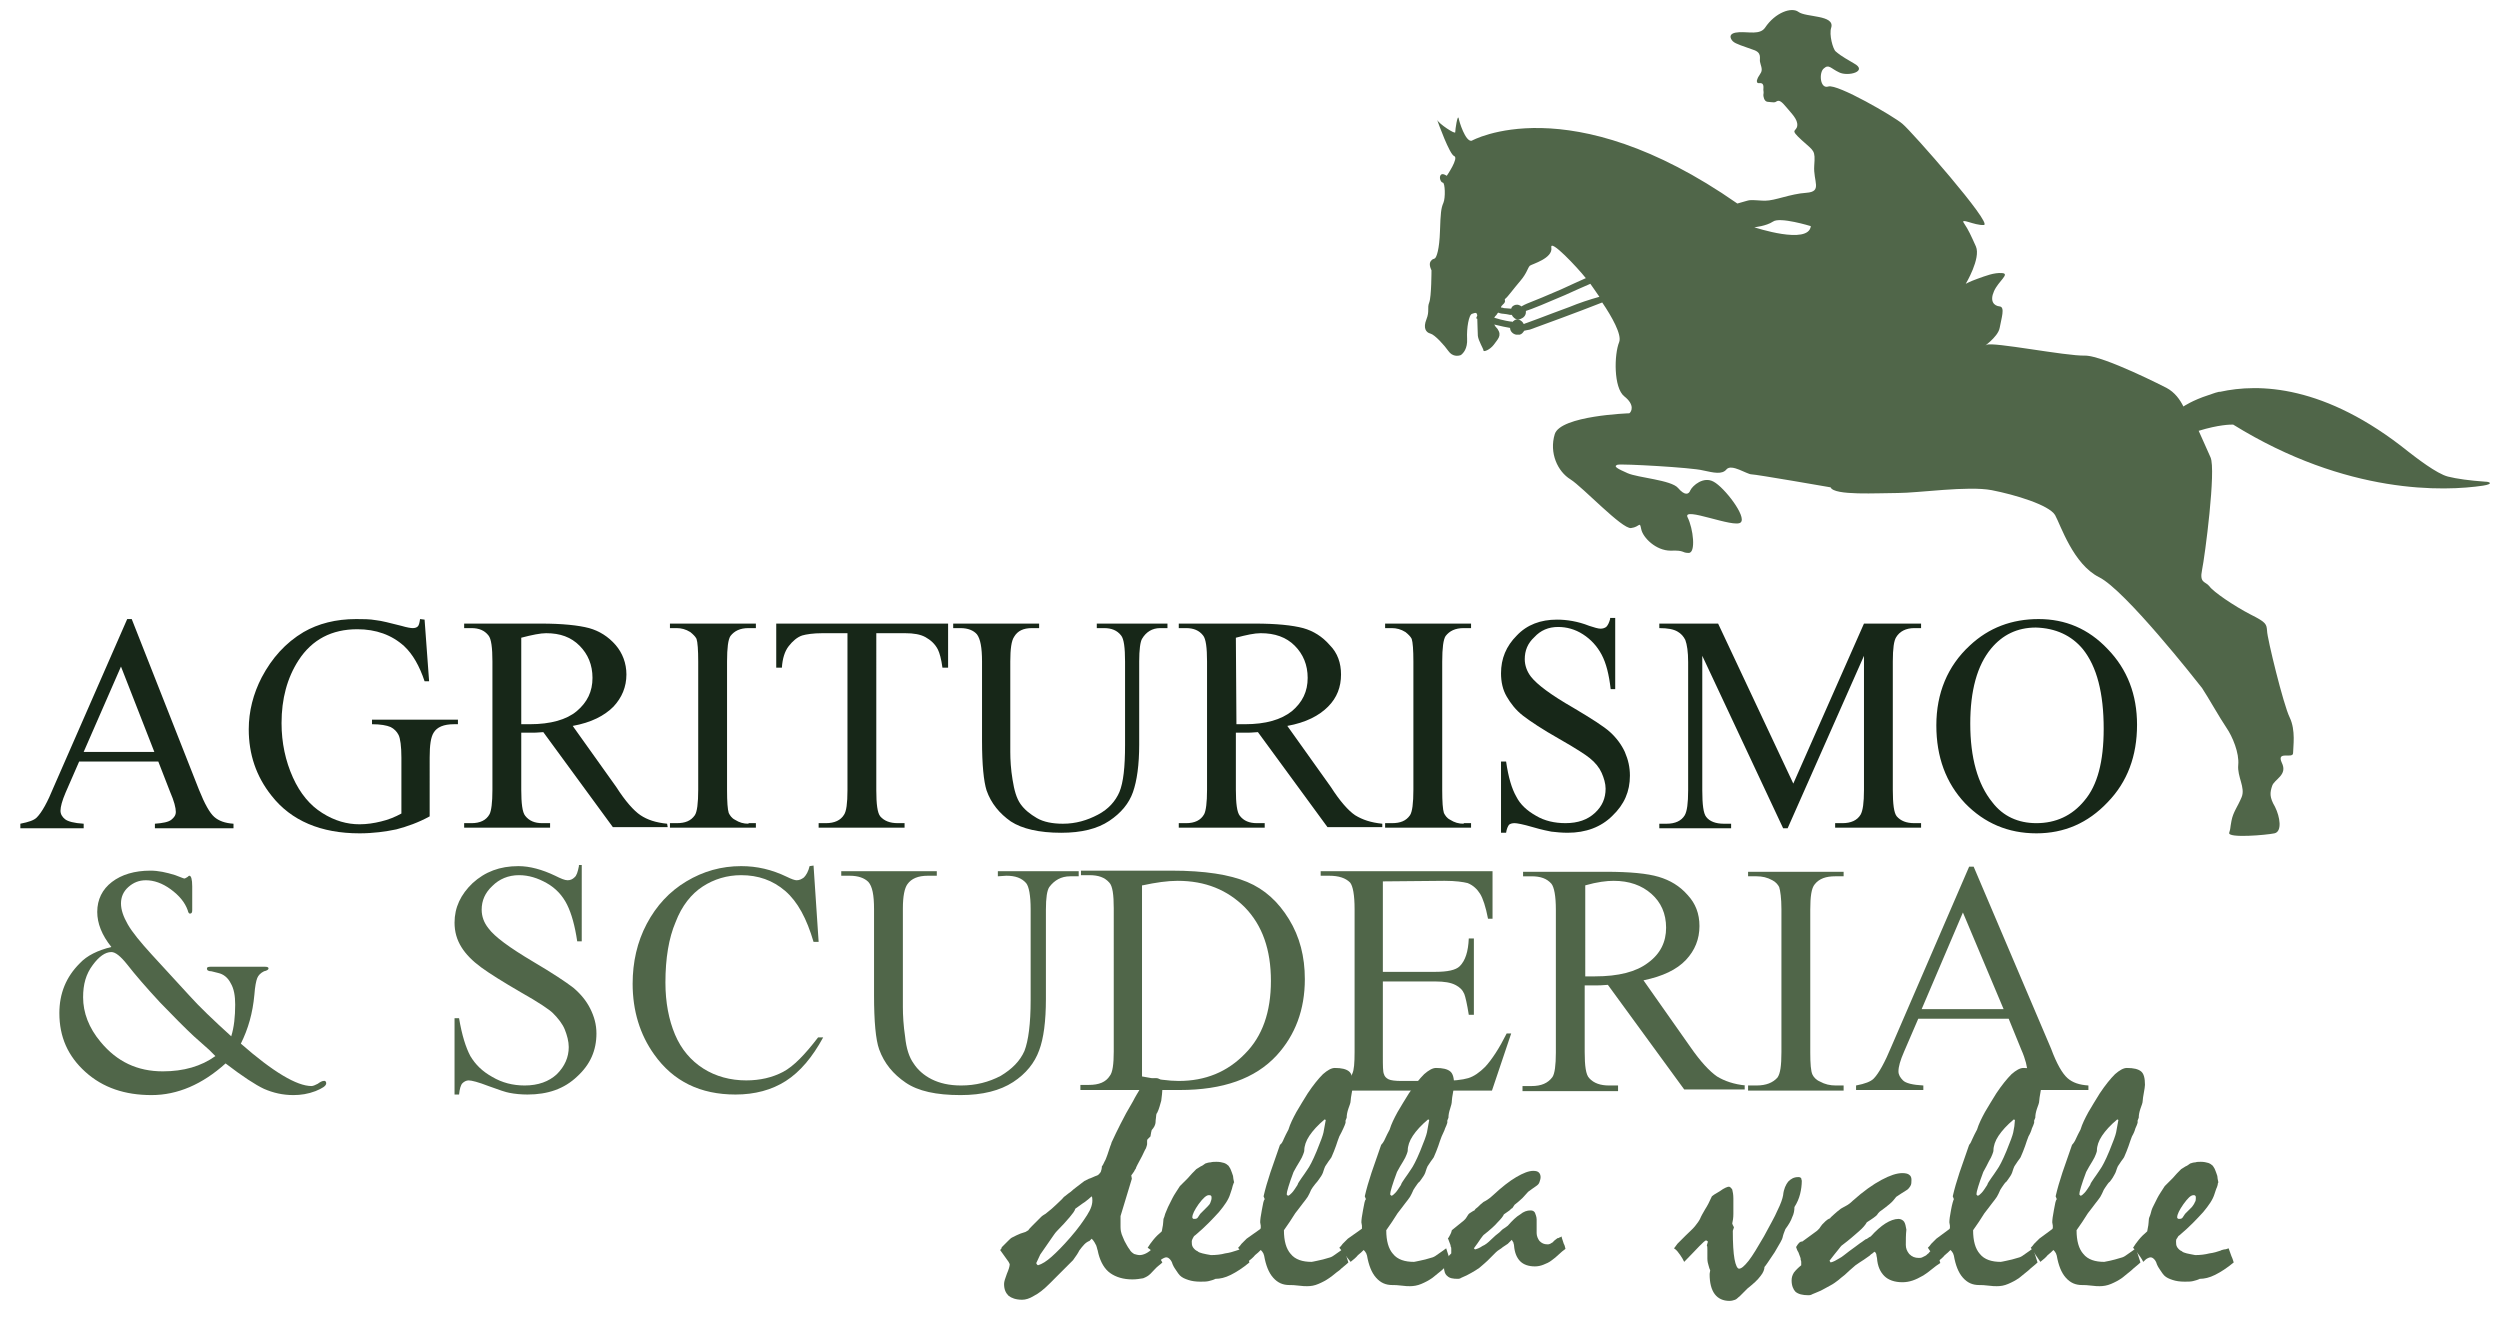 <?xml version="1.0" encoding="utf-8"?>
<!-- Generator: Adobe Illustrator 28.2.0, SVG Export Plug-In . SVG Version: 6.00 Build 0)  -->
<svg version="1.1" id="Livello_1" xmlns="http://www.w3.org/2000/svg" xmlns:xlink="http://www.w3.org/1999/xlink" x="0px" y="0px"
	 viewBox="0 0 442.2 233.6" style="enable-background:new 0 0 442.2 233.6;" xml:space="preserve">
<style type="text/css">
	.st0{fill-rule:evenodd;clip-rule:evenodd;fill:#172718;}
	.st1{fill-rule:evenodd;clip-rule:evenodd;fill:#506649;}
	.st2{fill:#506649;}
</style>
<path class="st0" d="M14.8,133l6.6-15.1l5.9,15.1H14.8z M30.1,140.1c0.7,1.6,1,2.8,1,3.5c0,0.6-0.3,1-0.8,1.4s-1.5,0.6-2.9,0.7v0.8
	h13.9v-0.8c-1.5-0.1-2.6-0.5-3.4-1.2c-0.8-0.7-1.7-2.3-2.7-4.8l-11.9-30.2h-0.8l-13,29.7c-1.1,2.7-2.1,4.5-3,5.4
	c-0.5,0.5-1.4,0.8-2.9,1.1v0.8h11.2v-0.8c-1.7-0.1-2.8-0.4-3.3-0.8c-0.5-0.4-0.8-0.9-0.8-1.5c0-0.7,0.3-1.8,0.9-3.2l2.4-5.5h14
	L30.1,140.1z"/>
<path class="st0" d="M74.3,109.5c-0.1,0.7-0.2,1.1-0.4,1.3c-0.2,0.2-0.5,0.3-0.9,0.3c-0.3,0-1-0.1-2-0.4c-2-0.5-3.5-0.9-4.5-1
	c-1.1-0.2-2.3-0.2-3.5-0.2c-3.6,0-6.7,0.8-9.3,2.3c-3.2,1.9-5.6,4.6-7.4,8c-1.5,2.9-2.3,6-2.3,9.2c0,4.4,1.3,8.3,4,11.7
	c3.5,4.5,8.8,6.7,15.6,6.7c2.4,0,4.6-0.3,6.5-0.7c1.9-0.5,3.9-1.2,5.9-2.3V134c0-2.2,0.2-3.6,0.7-4.4c0.6-1,1.8-1.5,3.6-1.5H81v-0.8
	H65.8v0.8c1.5,0,2.6,0.2,3.3,0.5c0.6,0.3,1.1,0.8,1.4,1.4c0.3,0.6,0.5,2,0.5,4v9.9c-1.1,0.6-2.3,1.1-3.6,1.4
	c-1.2,0.3-2.5,0.5-3.8,0.5c-2.2,0-4.4-0.6-6.6-2c-2.1-1.3-3.9-3.4-5.2-6.3c-1.3-2.9-2-6.1-2-9.6c0-4.3,1-8,3-11.1
	c2.4-3.7,5.9-5.5,10.4-5.5c3.3,0,6.1,1,8.3,3c1.5,1.4,2.7,3.5,3.6,6.2h0.8l-0.8-10.9L74.3,109.5L74.3,109.5z"/>
<path class="st0" d="M92.2,112.8c1.9-0.5,3.4-0.8,4.4-0.8c2.5,0,4.4,0.7,5.9,2.2s2.3,3.4,2.3,5.7c0,2.4-0.9,4.3-2.8,5.9
	c-1.8,1.5-4.6,2.3-8.3,2.3c-0.2,0-0.4,0-0.6,0c-0.3,0-0.6,0-0.9,0V112.8L92.2,112.8z M118,145.7c-2-0.2-3.5-0.7-4.7-1.5
	s-2.7-2.5-4.3-5l-7.7-10.8c3.3-0.6,5.6-1.8,7.2-3.4c1.5-1.6,2.3-3.5,2.3-5.7c0-2-0.7-3.8-1.9-5.2c-1.3-1.5-2.9-2.5-4.7-3
	c-1.9-0.5-4.7-0.8-8.6-0.8H82.1v0.8h1.3c1.3,0,2.3,0.4,3,1.3c0.5,0.6,0.7,2.2,0.7,4.6v22.7c0,2.3-0.2,3.7-0.5,4.3
	c-0.6,1.1-1.7,1.6-3.2,1.6h-1.3v0.8h15.2v-0.8h-1.4c-1.3,0-2.3-0.4-3-1.3c-0.5-0.6-0.7-2.2-0.7-4.6v-10.1c0.3,0,0.6,0,0.9,0
	s0.5,0,0.7,0c0.6,0,1.3,0,2.3-0.1l12.3,16.8h9.7L118,145.7L118,145.7z"/>
<path class="st0" d="M132.4,145.7c-0.9,0-1.6-0.2-2.4-0.7c-0.6-0.3-0.9-0.8-1.1-1.2c-0.2-0.6-0.3-2-0.3-4V117c0-2.4,0.2-3.9,0.6-4.5
	c0.7-0.9,1.7-1.4,3.2-1.4h1.3v-0.8h-15.2v0.8h1.2c0.8,0,1.6,0.2,2.4,0.7c0.5,0.4,0.9,0.8,1.1,1.2c0.2,0.6,0.3,2,0.3,4v22.7
	c0,2.4-0.2,3.9-0.6,4.5c-0.7,1-1.7,1.4-3.2,1.4h-1.2v0.8h15.2v-0.8h-1.3L132.4,145.7L132.4,145.7z"/>
<path class="st0" d="M137.3,110.3v7.8h1c0.1-1.6,0.5-2.9,1.2-3.8s1.5-1.6,2.4-1.9c0.7-0.2,1.9-0.4,3.6-0.4h4.4v27.8
	c0,2.3-0.2,3.7-0.6,4.3c-0.6,1-1.7,1.5-3.2,1.5h-1.3v0.8H160v-0.8h-1.2c-1.4,0-2.4-0.4-3.1-1.2c-0.5-0.6-0.7-2.2-0.7-4.6V112h5.1
	c1.5,0,2.7,0.2,3.6,0.7s1.7,1.2,2.2,2.2c0.3,0.6,0.6,1.7,0.8,3.2h1v-7.8L137.3,110.3L137.3,110.3z"/>
<path class="st0" d="M195.3,111.1c1.3,0,2.3,0.4,3,1.3c0.5,0.6,0.7,2.2,0.7,4.6v14.8c0,3.9-0.3,6.6-1,8.3c-0.7,1.6-1.9,3-3.8,4
	c-1.9,1-3.9,1.6-6.2,1.6c-1.8,0-3.4-0.3-4.6-1c-1.2-0.7-2.2-1.5-2.9-2.5s-1.1-2.4-1.4-4.3c-0.3-1.8-0.4-3.5-0.4-4.9v-16
	c0-2.2,0.2-3.7,0.7-4.4c0.6-1,1.6-1.5,3.1-1.5h1.3v-0.8h-15.2v0.8h1.3c1.3,0,2.3,0.4,2.9,1.1c0.6,0.8,0.9,2.3,0.9,4.8v14
	c0,4.3,0.3,7.2,0.8,8.8c0.8,2.3,2.3,4.1,4.3,5.5c2,1.3,5,2,8.9,2c3.6,0,6.4-0.7,8.5-2.1c2.1-1.4,3.5-3.1,4.2-5.1s1.1-4.8,1.1-8.4
	V117c0-2.1,0.2-3.5,0.5-4c0.7-1.2,1.8-1.9,3.2-1.9h1.3v-0.8H194v0.8H195.3z"/>
<path class="st0" d="M218.6,112.8c1.9-0.5,3.3-0.8,4.4-0.8c2.5,0,4.5,0.7,6,2.2s2.3,3.4,2.3,5.7c0,2.4-0.9,4.3-2.8,5.9
	c-1.9,1.5-4.6,2.3-8.3,2.3c-0.2,0-0.4,0-0.6,0c-0.3,0-0.6,0-0.9,0L218.6,112.8L218.6,112.8z M244.5,145.7c-2-0.2-3.5-0.7-4.8-1.5
	c-1.2-0.8-2.7-2.5-4.3-5l-7.7-10.8c3.3-0.6,5.6-1.8,7.2-3.4c1.6-1.6,2.3-3.5,2.3-5.7c0-2-0.6-3.8-2-5.2c-1.3-1.5-2.9-2.5-4.7-3
	c-1.9-0.5-4.7-0.8-8.6-0.8h-13.4v0.8h1.3c1.3,0,2.3,0.4,3,1.3c0.5,0.6,0.7,2.2,0.7,4.6v22.7c0,2.3-0.2,3.7-0.5,4.3
	c-0.6,1.1-1.7,1.6-3.2,1.6h-1.3v0.8h15.2v-0.8h-1.4c-1.3,0-2.3-0.4-3-1.3c-0.5-0.6-0.7-2.2-0.7-4.6v-10.1c0.3,0,0.6,0,0.8,0
	c0.3,0,0.5,0,0.8,0c0.6,0,1.3,0,2.3-0.1l12.3,16.8h9.7L244.5,145.7L244.5,145.7z"/>
<path class="st0" d="M258.9,145.7c-0.9,0-1.6-0.2-2.4-0.7c-0.6-0.3-0.9-0.8-1.1-1.2c-0.2-0.6-0.3-2-0.3-4V117c0-2.4,0.2-3.9,0.6-4.5
	c0.7-0.9,1.7-1.4,3.2-1.4h1.3v-0.8H245v0.8h1.2c0.8,0,1.6,0.2,2.4,0.7c0.5,0.4,0.9,0.8,1.1,1.2c0.2,0.6,0.3,2,0.3,4v22.7
	c0,2.4-0.2,3.9-0.6,4.5c-0.7,1-1.7,1.4-3.2,1.4H245v0.8h15.2v-0.8h-1.3L258.9,145.7L258.9,145.7z"/>
<path class="st0" d="M284.8,109.5c-0.2,0.7-0.4,1.1-0.7,1.4c-0.3,0.2-0.6,0.3-1,0.3s-1.1-0.2-2-0.5c-2-0.8-4-1.1-5.7-1.1
	c-2.9,0-5.3,0.9-7.1,2.8c-1.9,1.9-2.8,4.1-2.8,6.7c0,1.5,0.3,2.9,1,4.1s1.6,2.4,2.9,3.4s3.4,2.4,6.4,4.1c3,1.7,4.8,2.9,5.4,3.4
	c1,0.8,1.7,1.7,2.1,2.6c0.4,0.9,0.7,1.9,0.7,2.8c0,1.7-0.6,3.1-1.9,4.3s-3,1.8-5.2,1.8c-1.9,0-3.7-0.4-5.2-1.3
	c-1.6-0.9-2.8-2-3.5-3.4c-0.8-1.4-1.4-3.4-1.8-6.2h-0.9v12.6h0.9c0.1-0.7,0.3-1.1,0.5-1.4c0.2-0.2,0.6-0.3,1-0.3s1.5,0.2,3.2,0.7
	s2.8,0.7,3.3,0.8c0.9,0.1,1.8,0.2,2.9,0.2c3.2,0,5.9-1,7.9-3c2.1-2,3.1-4.3,3.1-7.1c0-1.5-0.3-2.8-0.9-4.2c-0.6-1.3-1.5-2.5-2.6-3.5
	s-3.3-2.4-6.5-4.3c-4-2.3-6.4-4.1-7.5-5.5c-0.7-0.9-1.1-2-1.1-3.1c0-1.5,0.5-2.8,1.7-3.9c1.1-1.2,2.5-1.8,4.2-1.8
	c1.5,0,3,0.4,4.4,1.3s2.5,2.1,3.3,3.6s1.3,3.5,1.6,6.1h0.8v-12.6h-0.9L284.8,109.5L284.8,109.5z"/>
<path class="st0" d="M316.2,146.5l13.5-30.5v23.7c0,2.3-0.2,3.7-0.6,4.4c-0.6,1-1.7,1.5-3.2,1.5h-1.3v0.8h15.2v-0.8h-1.2
	c-1.4,0-2.4-0.4-3.1-1.2c-0.5-0.6-0.7-2.2-0.7-4.7V117c0-2.3,0.2-3.7,0.6-4.3c0.6-1,1.7-1.6,3.2-1.6h1.2v-0.8h-10.1l-12.5,28.3
	l-13.3-28.3h-10.4v0.8c1.5,0,2.5,0.2,3.2,0.6s1.1,0.9,1.4,1.5c0.3,0.8,0.5,2.1,0.5,3.9v22.7c0,2.3-0.2,3.7-0.6,4.4
	c-0.6,1-1.7,1.5-3.2,1.5h-1.3v0.8h12.7v-0.8h-1.3c-1.4,0-2.5-0.4-3.1-1.2c-0.5-0.6-0.7-2.2-0.7-4.7V116l14.3,30.5H316.2z"/>
<path class="st0" d="M368.4,114.8c2.5,3.1,3.7,7.8,3.7,14.1c0,5.8-1.1,10-3.4,12.7c-2.2,2.7-5.1,4-8.5,4c-3.2,0-5.9-1.2-7.8-3.7
	c-2.6-3.2-3.9-7.9-3.9-13.9c0-5.8,1.2-10.3,3.7-13.3c2-2.4,4.6-3.7,7.9-3.7C363.6,111.1,366.4,112.4,368.4,114.8 M348.4,114.2
	c-3.9,3.6-5.9,8.4-5.9,14.1c0,5.6,1.7,10.2,5.1,13.8c3.4,3.5,7.6,5.3,12.6,5.3c4.9,0,9.1-1.8,12.6-5.5c3.5-3.6,5.2-8.2,5.2-13.7
	c0-5.3-1.7-9.8-5.2-13.4c-3.4-3.6-7.5-5.3-12.2-5.3C355.9,109.5,351.8,111,348.4,114.2"/>
<path class="st1" d="M28.8,189.5c-4.5,0-8.1-1.7-11-5.2c-2.1-2.5-3.1-5.2-3.1-7.9c0-2.3,0.5-4.1,1.7-5.7c1.1-1.5,2.2-2.3,3.3-2.3
	c0.7,0,1.6,0.7,2.8,2.2c1.4,1.8,3.3,4,5.8,6.7c2.5,2.6,4.5,4.6,6,6l2.7,2.4c0.2,0.2,0.5,0.5,1.1,1.1
	C35.6,188.6,32.5,189.5,28.8,189.5 M45,175.9c0.1-1.4,0.3-2.4,0.5-2.9s0.6-0.9,1.2-1.2c0.5-0.1,0.8-0.3,0.8-0.5s-0.2-0.3-0.6-0.3
	h-1.5H43h-5h-0.8c-0.4,0-0.6,0.1-0.6,0.3c0,0.3,0.2,0.5,0.8,0.5l1.2,0.3c0.9,0.2,1.7,0.8,2.2,1.8c0.6,1,0.8,2.3,0.8,3.8
	c0,2.1-0.2,4-0.7,5.6c-3.2-2.9-5.7-5.3-7.4-7.2l-6.7-7.3c-2-2.2-3.4-3.9-4.2-5.3c-0.8-1.4-1.2-2.6-1.2-3.7c0-1.1,0.4-2.1,1.3-2.9
	c0.9-0.8,1.9-1.2,3.1-1.2c1.4,0,2.9,0.5,4.4,1.6s2.5,2.3,3,3.7c0.1,0.4,0.2,0.6,0.4,0.6c0.3,0,0.4-0.2,0.4-0.6v-0.8v-2v-1.4
	c0-1.3-0.2-1.9-0.5-1.9c-0.1,0-0.2,0.1-0.3,0.2c-0.3,0.2-0.5,0.3-0.6,0.3l-0.3-0.1l-1.3-0.5c-1.6-0.5-3-0.8-4.4-0.8
	c-2.8,0-5.1,0.7-6.8,2s-2.6,3.1-2.6,5.3c0,2,0.8,4.1,2.5,6.2c-2.4,0.6-4.3,1.5-5.6,2.9c-2.4,2.4-3.6,5.3-3.6,8.8
	c0,4.2,1.5,7.6,4.6,10.4c3.1,2.8,7,4.1,11.7,4.1c4.6,0,9-1.9,13.1-5.6c3,2.3,5.3,3.8,6.8,4.5c1.6,0.7,3.3,1.1,5.2,1.1
	c1.3,0,2.6-0.2,3.9-0.7c1.2-0.5,1.9-0.9,1.9-1.4c0-0.3-0.2-0.5-0.5-0.4c-0.2,0-0.6,0.2-1,0.5c-0.4,0.2-0.8,0.4-1.1,0.4
	c-2.6,0-6.8-2.5-12.5-7.5C43.9,182,44.7,179.2,45,175.9"/>
<path class="st1" d="M102.4,153.2c-0.2,1-0.4,1.7-0.8,2c-0.3,0.3-0.7,0.5-1.2,0.5s-1.2-0.3-2.2-0.8c-2.3-1.1-4.5-1.7-6.5-1.7
	c-3.3,0-5.9,1-8.1,3c-2.1,2-3.2,4.3-3.2,7c0,1.6,0.4,3,1.2,4.3c0.8,1.3,2,2.5,3.5,3.6s3.9,2.6,7,4.4c3.2,1.8,5.1,3.1,5.7,3.7
	c0.9,0.9,1.7,1.9,2.1,2.9s0.7,2.1,0.7,3.1c0,1.8-0.7,3.4-2.1,4.8c-1.4,1.3-3.3,2-5.7,2c-2.1,0-4-0.5-5.7-1.5c-1.8-1-3-2.2-3.9-3.7
	c-0.8-1.5-1.5-3.7-2-6.7h-0.8v13.5h0.8c0.1-1,0.3-1.7,0.6-2c0.3-0.3,0.7-0.5,1.1-0.5c0.5,0,1.7,0.3,3.5,1c1.9,0.7,3.1,1.1,3.7,1.2
	c1,0.2,2.1,0.3,3.2,0.3c3.6,0,6.5-1,8.8-3.2c2.3-2.1,3.4-4.6,3.4-7.6c0-1.6-0.4-3-1.1-4.4s-1.7-2.6-3-3.7c-1.3-1-3.7-2.6-7.1-4.6
	c-4.2-2.5-6.8-4.4-7.9-5.9c-0.8-1-1.2-2.1-1.2-3.3c0-1.6,0.6-3,1.9-4.2c1.2-1.2,2.8-1.9,4.7-1.9c1.7,0,3.3,0.5,4.9,1.4
	s2.8,2.2,3.6,3.8c0.8,1.6,1.4,3.8,1.8,6.5h0.8V153h-0.5C102.4,153,102.4,153.2,102.4,153.2z"/>
<path class="st1" d="M143.2,153.2c-0.2,0.9-0.6,1.6-1,2c-0.4,0.3-0.8,0.5-1.3,0.5c-0.3,0-0.9-0.2-1.7-0.6c-2.7-1.3-5.3-1.9-8.1-1.9
	c-3.5,0-6.7,0.9-9.7,2.7s-5.3,4.3-7,7.5s-2.5,6.8-2.5,10.6c0,4.8,1.3,9,3.8,12.5c3.4,4.8,8.2,7.1,14.4,7.1c3.4,0,6.4-0.8,8.9-2.4
	c2.5-1.6,4.7-4.2,6.6-7.7h-0.9c-2.3,3-4.3,5.1-6.2,6.1s-4.1,1.5-6.5,1.5c-2.8,0-5.4-0.7-7.6-2.1c-2.2-1.4-3.9-3.4-5-6
	s-1.7-5.7-1.7-9.2c0-4.3,0.6-7.9,1.8-10.7c1.1-2.9,2.8-5,4.8-6.3s4.3-2,6.8-2c3,0,5.6,0.9,7.8,2.8c2.2,1.9,3.8,4.9,5,9h0.9
	l-0.9-13.5L143.2,153.2L143.2,153.2z"/>
<path class="st1" d="M178,154.9c1.6,0,2.7,0.4,3.5,1.3c0.5,0.6,0.8,2.2,0.8,4.6v16.1c0,4.2-0.4,7.2-1.1,9c-0.8,1.8-2.2,3.2-4.2,4.4
	c-2.1,1.1-4.4,1.7-7,1.7c-2.1,0-3.8-0.4-5.2-1.1c-1.4-0.7-2.5-1.7-3.2-2.8c-0.8-1.1-1.3-2.7-1.5-4.7c-0.3-2-0.4-3.8-0.4-5.3v-17.4
	c0-2.2,0.3-3.6,0.8-4.3c0.7-1,1.9-1.5,3.6-1.5h1.6v-0.8h-16.9v0.8h1.5c1.5,0,2.6,0.4,3.3,1.1c0.7,0.8,1,2.3,1,4.8V176
	c0,4.7,0.3,7.9,0.9,9.6c0.9,2.5,2.5,4.4,4.7,5.9s5.4,2.2,9.7,2.2c3.9,0,7-0.8,9.3-2.3s3.8-3.4,4.6-5.6c0.8-2.1,1.2-5.2,1.2-9.1
	v-15.8c0-2.1,0.2-3.4,0.6-4c0.9-1.2,2.1-1.9,3.7-1.9h1.5v-0.9h-14.3v0.9L178,154.9L178,154.9z"/>
<path class="st1" d="M202.1,156.6c2.3-0.5,4.4-0.8,6.2-0.8c4.9,0,8.8,1.6,11.9,4.7c3.1,3.2,4.6,7.5,4.6,13s-1.5,9.8-4.6,12.9
	c-3.1,3.2-7,4.8-11.7,4.8c-1.7,0-3.9-0.3-6.5-0.8v-33.8L202.1,156.6L202.1,156.6z M208.7,192.8c7.6,0,13.3-2,17.1-6.1
	c3.3-3.6,5-8.1,5-13.5c0-4-0.9-7.5-2.8-10.6c-1.9-3.1-4.3-5.3-7.4-6.6c-3.1-1.3-7.5-2-13.4-2h-16v0.8h1.5c1.6,0,2.7,0.4,3.5,1.3
	c0.6,0.6,0.8,2.2,0.8,4.6V186c0,2.2-0.2,3.7-0.7,4.3c-0.7,1.1-1.9,1.6-3.7,1.6h-1.5v0.9H208.7L208.7,192.8z"/>
<path class="st1" d="M255.5,155.8c2,0,3.3,0.2,4.1,0.4c1,0.4,1.7,1.1,2.2,1.9c0.5,0.8,1,2.3,1.4,4.4h0.8v-8.4h-30.4v0.8h1.5
	c1.7,0,2.9,0.4,3.7,1.2c0.5,0.6,0.8,2.2,0.8,4.7v25.3c0,1.9-0.1,3.2-0.4,3.8c-0.2,0.6-0.7,1.1-1.3,1.4c-0.9,0.4-1.8,0.7-2.8,0.7
	h-1.5v0.9h30.3l3.4-10.1h-0.8c-1.3,2.6-2.6,4.6-3.8,5.9c-1,1-2,1.7-3,2s-2.7,0.5-5,0.5h-6.8c-1.1,0-1.9-0.1-2.3-0.3
	c-0.4-0.2-0.7-0.5-0.8-0.9c-0.2-0.4-0.2-1.5-0.2-3.2v-13.2h9.3c1.6,0,2.7,0.2,3.5,0.6c0.8,0.4,1.3,0.9,1.6,1.6
	c0.2,0.5,0.5,1.8,0.8,3.7h0.9V166h-0.9c-0.1,2.3-0.6,3.9-1.6,4.9c-0.7,0.7-2.2,1-4.3,1h-9.3v-16L255.5,155.8L255.5,155.8z"/>
<path class="st1" d="M280.4,156.6c2.1-0.6,3.8-0.8,5-0.8c2.8,0,5,0.8,6.7,2.3s2.6,3.5,2.6,6s-1,4.6-3.2,6.2
	c-2.1,1.6-5.2,2.4-9.4,2.4c-0.2,0-0.5,0-0.7,0c-0.3,0-0.6,0-1,0V156.6z M308.8,192c-2.1-0.2-3.8-0.8-5.1-1.6
	c-1.3-0.9-2.9-2.6-4.7-5.2l-8.3-11.8c3.4-0.7,5.9-1.9,7.5-3.6c1.6-1.7,2.4-3.7,2.4-6c0-2.2-0.7-4-2.1-5.5c-1.4-1.6-3.1-2.6-5.1-3.2
	c-2-0.6-5.1-0.9-9.4-0.9h-14.6v0.8h1.5c1.6,0,2.7,0.4,3.5,1.3c0.5,0.6,0.8,2.2,0.8,4.6v25.3c0,2.2-0.2,3.7-0.6,4.3
	c-0.8,1.1-2,1.6-3.7,1.6h-1.6v0.9h16.9v-1h-1.6c-1.5,0-2.7-0.4-3.5-1.3c-0.6-0.6-0.8-2.2-0.8-4.6v-11.8c0.3,0,0.6,0,0.9,0
	s0.6,0,0.8,0c0.6,0,1.4,0,2.4-0.1l13.5,18.5h10.7V192H308.8z"/>
<path class="st1" d="M324.7,192c-1,0-1.9-0.2-2.8-0.7c-0.7-0.3-1.1-0.8-1.3-1.2c-0.3-0.6-0.4-2-0.4-3.9v-25.3c0-2.3,0.2-3.8,0.8-4.5
	c0.8-1,2-1.4,3.6-1.4h1.5v-0.8h-16.9v0.8h1.5c1,0,1.9,0.2,2.8,0.7c0.6,0.3,1,0.8,1.2,1.2c0.2,0.6,0.4,2,0.4,3.9v25.3
	c0,2.4-0.2,3.8-0.7,4.5c-0.8,0.9-2,1.4-3.7,1.4h-1.5v0.9h16.9V192H324.7L324.7,192z"/>
<path class="st1" d="M339.9,178.5l7.3-17.1l7.2,17.1H339.9z M357.5,185.6c0.8,1.8,1.1,3.2,1.1,4c0,0.6-0.3,1.2-0.8,1.6
	c-0.5,0.4-1.6,0.7-3.1,0.8v0.8h14.7V192c-1.6-0.1-2.8-0.5-3.7-1.3c-0.9-0.8-1.9-2.5-2.9-5.2l-13.7-32.2h-0.8L334.6,185
	c-1.2,2.9-2.3,4.9-3.2,5.8c-0.5,0.5-1.5,0.9-3.1,1.2v0.8h11.9V192c-1.9-0.1-3.1-0.4-3.6-0.9s-0.8-1-0.8-1.6c0-0.8,0.3-1.9,1-3.5
	l2.5-5.8h16L357.5,185.6z"/>
<path class="st1" d="M192.3,214.9c-0.7,1.1-1.6,2.4-3,4c-1.3,1.5-2.4,2.6-3.3,3.4c-0.9,0.8-1.7,1.3-2.4,1.5
	c-0.2-0.1-0.3-0.3-0.3-0.4c0.3-0.6,0.5-1.1,0.7-1.5l1.8-2.6c0.5-0.7,0.8-1.2,1.1-1.5c1-1,1.7-1.8,2.3-2.5c0.5-0.6,0.9-1.1,1-1.5
	c0.6-0.4,1.2-0.9,1.7-1.2c0.5-0.4,0.9-0.7,1.2-1c0.1,0.2,0.1,0.3,0.1,0.4C193.3,212.9,193,213.8,192.3,214.9 M178.4,223.2l0.2,0.4
	c0,0.4-0.2,1-0.5,1.7c-0.3,0.8-0.5,1.4-0.5,1.8c0,1,0.3,1.6,0.8,2.1c0.5,0.4,1.3,0.7,2.4,0.7c0.6,0,1.3-0.2,2.1-0.7
	c0.8-0.4,1.7-1.1,2.7-2.1c0.7-0.7,1.4-1.4,2.1-2.1c0.7-0.7,1.4-1.4,2.1-2.1c0.3-0.4,0.5-0.7,0.7-1s0.3-0.5,0.4-0.7
	c0.3-0.4,0.6-0.8,0.9-1.1c0.3-0.3,0.6-0.5,0.9-0.6c0.1-0.1,0.2-0.2,0.4-0.4c0.4,0.4,0.6,0.8,0.8,1.2c0.1,0.2,0.1,0.4,0.2,0.7
	c0.1,0.2,0.1,0.5,0.2,0.8c0.4,1.5,1.1,2.7,2.1,3.4s2.3,1.1,3.9,1.1c0.7,0,1.3-0.1,1.9-0.2c0.5-0.2,0.9-0.4,1.3-0.8
	c0.6-0.6,1-1.1,1.4-1.4c0.4-0.3,0.6-0.5,0.7-0.6c-0.2-0.4-0.5-0.8-0.7-1.2c-0.3-0.4-0.6-0.9-1-1.3c-0.4,0.4-0.8,0.7-1.2,0.9
	s-0.8,0.3-1.1,0.3s-0.7-0.1-1-0.2c-0.3-0.2-0.6-0.4-0.8-0.8c-0.4-0.5-0.6-1-0.9-1.5c-0.2-0.5-0.4-0.9-0.5-1.2s-0.2-0.7-0.2-1.3
	c0-0.5,0-1.2,0-1.9l2-6.6l-0.1-0.6c0.2-0.3,0.4-0.5,0.5-0.7s0.2-0.4,0.3-0.5c0-0.1,0.1-0.3,0.3-0.7s0.5-0.9,0.8-1.5s0.5-1.1,0.7-1.4
	c0.1-0.3,0.2-0.6,0.2-0.7v-0.5c0-0.2,0-0.3,0.1-0.4l0.5-0.5c0-0.2,0.1-0.5,0.1-0.6c0-0.2,0.1-0.3,0.1-0.5c0.2-0.2,0.4-0.5,0.5-0.7
	s0.2-0.5,0.2-0.8c0-0.4,0.1-0.7,0.1-1s0.1-0.5,0.2-0.6c0.3-0.6,0.5-1.4,0.7-2.1c0.1-0.8,0.2-1.5,0.2-2.4c0-0.5-0.1-0.9-0.3-1.2
	s-0.5-0.4-0.8-0.4c-0.5,0-1,0.1-1.4,0.4c-0.5,0.2-0.9,0.6-1.2,1.1c-0.6,1-1.1,1.8-1.5,2.6c-0.9,1.5-1.6,2.8-2.2,4
	c-0.6,1.2-1.1,2.2-1.5,3.1c-0.1,0.1-0.1,0.4-0.3,0.8c-0.1,0.4-0.3,0.8-0.5,1.5c-0.2,0.5-0.3,0.9-0.5,1.2c-0.2,0.4-0.3,0.7-0.5,0.9
	c0,0.4-0.1,0.7-0.2,1c-0.2,0.3-0.4,0.5-0.6,0.6c-0.6,0.2-1.1,0.5-1.5,0.6c-0.4,0.2-0.6,0.3-0.8,0.4c-1,0.8-1.9,1.4-2.4,1.9
	c-0.6,0.4-1,0.8-1.2,0.9c-0.4,0.5-0.9,0.9-1.4,1.4s-1,0.9-1.5,1.3c-0.2,0.2-0.5,0.4-0.7,0.5s-0.4,0.3-0.5,0.4l-1.4,1.4
	c-0.4,0.4-0.7,0.7-0.8,0.9l-0.5,0.3c-0.7,0.2-1.2,0.4-1.6,0.6c-0.4,0.2-0.6,0.3-0.8,0.4c-0.2,0.1-0.4,0.3-0.7,0.6s-0.6,0.6-1.1,1.1
	l-0.1,0.3l-0.2,0.2L178.4,223.2z"/>
<path class="st1" d="M214.2,211.5c0.1,0.1,0.1,0.2,0.1,0.4c0,0.3-0.1,0.5-0.2,0.8c-0.1,0.3-0.3,0.5-0.6,0.8
	c-0.2,0.2-0.4,0.4-0.6,0.6c-0.2,0.2-0.4,0.4-0.6,0.6c-0.1,0.2-0.3,0.4-0.4,0.6c-0.1,0.2-0.3,0.3-0.6,0.3c-0.2,0-0.3,0-0.3-0.1
	c-0.1,0-0.1-0.1-0.1-0.2c0-0.5,0.4-1.3,1.1-2.3c0.8-1.1,1.4-1.6,1.8-1.6C214,211.4,214.1,211.4,214.2,211.5 M204.4,222.2
	c0.3,0.4,0.5,0.8,0.6,1c0.2-0.3,0.5-0.5,0.7-0.6s0.4-0.2,0.6-0.2c0.2,0,0.4,0.1,0.6,0.3c0.2,0.2,0.4,0.5,0.5,0.9
	c0.2,0.5,0.5,0.9,0.7,1.2s0.4,0.6,0.6,0.8c0.4,0.4,0.9,0.6,1.5,0.8s1.3,0.3,2.1,0.3c0.6,0,1.1,0,1.5-0.1s0.8-0.2,1.2-0.4
	c0.8,0,1.7-0.2,2.7-0.7s2.1-1.2,3.3-2.2c-0.1-0.3-0.2-0.7-0.4-1.1c-0.1-0.4-0.3-0.9-0.5-1.4c-0.3,0.1-0.5,0.2-0.8,0.2
	c-0.2,0.1-0.4,0.1-0.6,0.2c-0.6,0.2-1.2,0.4-2,0.5c-0.7,0.2-1.6,0.3-2.5,0.3c-0.6-0.1-1.1-0.2-1.5-0.3s-0.7-0.2-0.9-0.4
	c-0.3-0.1-0.6-0.4-0.8-0.7s-0.2-0.7-0.2-1c0-0.2,0.1-0.4,0.2-0.6c0.1-0.2,0.2-0.4,0.4-0.5c1.8-1.5,3.1-2.9,4.2-4.1
	c1-1.2,1.7-2.2,2-3.2l0.3-0.9c0.1-0.4,0.2-0.8,0.3-1s0.1-0.3,0.1-0.1c-0.1-0.5-0.2-0.9-0.2-1.2c-0.1-0.4-0.3-0.8-0.4-1.1
	c-0.1-0.3-0.3-0.5-0.4-0.7c-0.2-0.2-0.5-0.4-0.8-0.5s-0.8-0.2-1.3-0.2c-0.4,0-0.7,0-1.1,0.1c-0.3,0-0.6,0.1-0.9,0.2
	c-0.3,0.2-0.5,0.4-0.8,0.5c-0.3,0.2-0.5,0.3-0.8,0.5c-0.5,0.5-1,1-1.5,1.6c-0.5,0.5-1,1-1.4,1.4c-0.5,0.8-1,1.5-1.3,2.1
	s-0.6,1.2-0.8,1.6c-0.2,0.4-0.3,0.8-0.5,1.2c-0.1,0.4-0.2,0.7-0.3,0.9c0,0.4-0.1,0.8-0.1,1.1c-0.1,0.4-0.1,0.7-0.2,1.1
	c-0.6,0.5-1.1,1-1.5,1.5s-0.7,0.9-1,1.4C203.8,221.2,204.2,221.8,204.4,222.2"/>
<path class="st1" d="M234.3,199.2c-0.1,0.4-0.1,0.7-0.2,1.1c-0.1,0.5-0.5,1.6-1.2,3.3s-1.3,2.8-1.6,3.2c-0.4,0.6-0.8,1.2-1.1,1.6
	c-0.3,0.5-0.6,0.8-0.7,1.2c-0.4,0.6-0.7,1.1-1,1.4c-0.3,0.3-0.5,0.5-0.7,0.5l-0.2-0.2c0-0.3,0.1-0.8,0.3-1.4
	c0.2-0.7,0.5-1.5,0.9-2.6c0.4-0.7,0.7-1.3,1.1-1.9c0.3-0.5,0.5-0.9,0.6-1.2s0.2-0.5,0.2-0.7c0-0.8,0.3-1.7,0.9-2.6
	c0.6-0.9,1.5-1.9,2.7-2.9l0.2,0.1L234.3,199.2z M220.7,223.2c0.5-0.4,1-0.8,1.3-1.2c0.4-0.3,0.7-0.6,1-0.9c0.2,0.2,0.3,0.3,0.4,0.5
	c0.1,0.1,0.1,0.3,0.2,0.5c0.3,1.7,0.8,3,1.6,3.9s1.7,1.3,2.9,1.3c0.4,0,0.9,0,1.6,0.1c0.7,0.1,1.2,0.1,1.5,0.1c0.7,0,1.3-0.1,2-0.4
	c0.7-0.3,1.3-0.6,2-1.1c0.6-0.4,1.1-0.9,1.7-1.3c0.5-0.5,1.1-0.9,1.6-1.4l-0.8-2.5c-0.5,0.4-1,0.7-1.4,1s-0.7,0.5-1,0.6
	c-1,0.3-1.7,0.5-2.3,0.6c-0.5,0.1-0.9,0.2-1,0.2c-1.6,0-2.9-0.4-3.7-1.4c-0.8-0.9-1.2-2.3-1.2-4.2c0.7-1,1.4-2,2-3
	c0.5-0.6,0.9-1.2,1.3-1.7c0.4-0.5,0.7-0.9,0.9-1.2c0.2-0.4,0.4-0.7,0.5-1s0.3-0.5,0.4-0.7c0.3-0.4,0.6-0.8,0.8-1
	c0.2-0.3,0.4-0.5,0.5-0.7c0.3-0.4,0.5-0.8,0.6-1.2c0.1-0.3,0.2-0.6,0.3-0.8c0.2-0.3,0.4-0.6,0.6-0.9c0.2-0.3,0.4-0.5,0.5-0.7
	c0.3-0.7,0.6-1.4,0.8-2s0.4-1.2,0.6-1.7c0.3-0.5,0.5-1,0.7-1.4s0.3-0.7,0.4-1v-0.4c0.1-0.2,0.1-0.3,0.2-0.5c0-0.5,0.1-1,0.3-1.6
	s0.4-1,0.4-1.4c0-0.3,0.1-0.8,0.2-1.4c0.1-0.6,0.2-1.1,0.2-1.4c0-1.2-0.2-2-0.7-2.4s-1.3-0.6-2.5-0.6c-0.6,0-1.3,0.4-2.1,1.1
	c-0.8,0.8-1.7,1.9-2.7,3.4c-0.7,1.1-1.4,2.3-2,3.3c-0.6,1.1-1.1,2.1-1.4,3.1c-0.3,0.6-0.6,1.1-0.8,1.6s-0.4,0.9-0.7,1.1
	c-0.6,1.8-1.2,3.4-1.7,4.9s-0.9,2.9-1.2,4.2l0.2,0.5c-0.2,0.2-0.3,0.8-0.5,1.9c-0.2,1-0.3,1.8-0.3,2.2c0,0.2,0.1,0.4,0.1,0.6
	c0,0.2,0,0.3,0,0.4c0,0.1-0.1,0.2-0.1,0.2l-2.4,1.7c-0.3,0.3-0.6,0.6-0.9,0.9c-0.2,0.3-0.4,0.5-0.6,0.7L220.7,223.2z"/>
<path class="st1" d="M252.6,199.2c-0.1,0.4-0.1,0.7-0.2,1.1c-0.1,0.5-0.5,1.6-1.2,3.3s-1.3,2.8-1.6,3.2c-0.4,0.6-0.8,1.2-1.1,1.6
	c-0.3,0.5-0.6,0.8-0.7,1.2c-0.4,0.6-0.7,1.1-1,1.4c-0.3,0.3-0.5,0.5-0.7,0.5l-0.2-0.2c0-0.3,0.1-0.8,0.3-1.4
	c0.2-0.7,0.5-1.5,0.9-2.6c0.4-0.7,0.7-1.3,1.1-1.9c0.3-0.5,0.5-0.9,0.6-1.2s0.2-0.5,0.2-0.7c0-0.8,0.3-1.7,0.9-2.6
	c0.6-0.9,1.5-1.9,2.7-2.9l0.2,0.1L252.6,199.2z M238.9,223.2c0.5-0.4,1-0.8,1.3-1.2c0.4-0.3,0.7-0.6,1-0.9c0.2,0.2,0.3,0.3,0.4,0.5
	c0.1,0.1,0.1,0.3,0.2,0.5c0.3,1.7,0.8,3,1.6,3.9s1.7,1.3,2.9,1.3c0.4,0,0.9,0,1.6,0.1c0.7,0.1,1.2,0.1,1.5,0.1c0.6,0,1.3-0.1,2-0.4
	c0.7-0.3,1.3-0.6,2-1.1c0.5-0.4,1.1-0.9,1.6-1.3c0.5-0.5,1.1-0.9,1.6-1.4l-0.8-2.5c-0.5,0.4-1,0.7-1.4,1s-0.7,0.5-1,0.6
	c-1,0.3-1.7,0.5-2.3,0.6c-0.5,0.1-0.9,0.2-1,0.2c-1.6,0-2.9-0.4-3.7-1.4c-0.8-0.9-1.2-2.3-1.2-4.2c0.7-1,1.4-2,2-3
	c0.5-0.6,0.9-1.2,1.3-1.7c0.4-0.5,0.7-0.9,0.9-1.2c0.2-0.4,0.4-0.7,0.5-1s0.3-0.5,0.4-0.7c0.3-0.4,0.5-0.8,0.8-1
	c0.2-0.3,0.4-0.5,0.5-0.7c0.3-0.4,0.5-0.8,0.6-1.2c0.1-0.3,0.2-0.6,0.3-0.8c0.2-0.3,0.4-0.6,0.6-0.9c0.2-0.3,0.4-0.5,0.5-0.7
	c0.3-0.7,0.6-1.4,0.8-2s0.4-1.2,0.6-1.7c0.2-0.5,0.5-1,0.6-1.4c0.2-0.4,0.3-0.7,0.4-1v-0.4c0.1-0.2,0.1-0.3,0.2-0.5
	c0-0.5,0.1-1,0.3-1.6c0.2-0.6,0.3-1,0.3-1.4c0-0.3,0.1-0.8,0.2-1.4c0.1-0.6,0.2-1.1,0.2-1.4c0-1.2-0.2-2-0.7-2.4s-1.3-0.6-2.5-0.6
	c-0.6,0-1.3,0.4-2.1,1.1c-0.8,0.8-1.7,1.9-2.7,3.4c-0.7,1.1-1.4,2.3-2,3.3c-0.6,1.1-1.1,2.1-1.4,3.1c-0.3,0.6-0.6,1.1-0.8,1.6
	s-0.5,0.9-0.7,1.1c-0.6,1.8-1.2,3.4-1.7,4.9s-0.9,2.9-1.2,4.2l0.2,0.5c-0.2,0.2-0.3,0.8-0.5,1.9c-0.2,1-0.3,1.8-0.3,2.2
	c0,0.2,0.1,0.4,0.1,0.6c0,0.2,0,0.3,0,0.4c0,0.1,0,0.2-0.1,0.2l-2.4,1.7c-0.3,0.3-0.6,0.6-0.9,0.9c-0.2,0.3-0.4,0.5-0.6,0.7
	L238.9,223.2z"/>
<path class="st1" d="M256.4,218.6c-0.1,0.2-0.2,0.4-0.3,0.4c0.1,0.3,0.2,0.5,0.3,0.8c0.1,0.2,0.2,0.5,0.2,0.7
	c0.1,0.1,0.1,0.3,0.1,0.4c0,0.1,0,0.2,0,0.3v0.5c-0.4,0.4-0.8,0.8-1,1.1c-0.2,0.4-0.3,0.8-0.3,1.2c0,0.8,0.2,1.4,0.6,1.7
	c0.4,0.4,1,0.5,1.9,0.5c0.1,0,0.3,0,0.6-0.2c0.3-0.1,0.6-0.3,0.9-0.4c0.6-0.3,1.1-0.6,1.6-0.9s0.9-0.6,1.2-0.9
	c0.2-0.2,0.5-0.4,0.9-0.8c0.4-0.4,0.9-0.9,1.5-1.5c0.4-0.4,0.9-0.6,1.2-0.9l0.9-0.6c0.1-0.1,0.3-0.3,0.4-0.4
	c0.1-0.1,0.2-0.2,0.3-0.3c0.1,0.2,0.2,0.3,0.3,0.5c0,0.2,0.1,0.3,0.1,0.5c0.1,1.3,0.5,2.2,1.1,2.8s1.5,0.9,2.6,0.9
	c0.5,0,1-0.1,1.5-0.3s1-0.4,1.5-0.8c0.4-0.3,0.8-0.6,1.2-1c0.4-0.4,0.8-0.7,1.2-1c-0.1-0.3-0.1-0.6-0.3-0.9
	c-0.1-0.4-0.3-0.8-0.4-1.3c-0.1,0.1-0.3,0.2-0.4,0.2c-0.1,0.1-0.2,0.1-0.3,0.1c-0.1,0.1-0.3,0.2-0.4,0.3s-0.3,0.2-0.4,0.4
	c-0.2,0.1-0.3,0.2-0.5,0.3s-0.3,0.1-0.5,0.1c-0.6,0-1-0.2-1.4-0.6c-0.3-0.4-0.5-0.9-0.5-1.4c0-0.8,0-1.6,0-2.4
	c0-0.5-0.2-0.9-0.3-1.2c-0.2-0.3-0.4-0.4-0.8-0.4c-0.6,0-1.2,0.2-1.8,0.7c-0.7,0.4-1.4,1.1-2.2,2c-0.1,0.1-0.3,0.2-0.4,0.3
	s-0.2,0.1-0.3,0.2c-0.2,0.1-0.4,0.3-0.8,0.7c-0.4,0.3-0.9,0.7-1.5,1.3c-0.5,0.5-1,0.9-1.5,1.1c-0.4,0.3-0.9,0.5-1.3,0.6l-0.2-0.2
	c0.5-0.7,0.9-1.2,1.2-1.7c0.3-0.4,0.5-0.7,0.7-0.8c1-0.8,1.8-1.5,2.3-2.1c0.6-0.6,1-1.1,1.1-1.4c0.4-0.3,0.7-0.5,1-0.7
	c0.2-0.2,0.4-0.4,0.5-0.4c0.1-0.2,0.3-0.4,0.4-0.6c0.5-0.4,1-0.8,1.4-1.2s0.7-0.8,1-1.1c0.5-0.4,1-0.7,1.4-1
	c0.3-0.2,0.5-0.4,0.6-0.7s0.2-0.6,0.2-0.9c0-0.3-0.1-0.6-0.3-0.8c-0.2-0.2-0.5-0.3-1-0.3c-0.8,0-1.8,0.4-3,1.1
	c-1.2,0.7-2.6,1.8-4.1,3.2c-0.3,0.3-0.7,0.6-1,0.8s-0.5,0.3-0.7,0.4c-0.4,0.3-0.7,0.6-1,0.9c-0.3,0.2-0.5,0.4-0.6,0.6
	c-0.3,0.1-0.5,0.3-0.7,0.4c-0.2,0.1-0.4,0.3-0.5,0.5c-0.2,0.3-0.3,0.5-0.4,0.6s-0.2,0.2-0.3,0.3l-2.1,1.7
	C256.7,218.1,256.5,218.4,256.4,218.6"/>
<path class="st1" d="M297.2,222c0.3,0.4,0.5,0.8,0.7,1.2c1.2-1.2,2.1-2.2,2.7-2.8s1-1,1.2-1l0.3,0.2l-0.2,0.7
	c0.1,0.1,0.1,0.4,0.1,0.8c0,0.4,0,0.9,0,1.5c0,0.5,0.1,0.9,0.2,1.2c0.1,0.4,0.2,0.7,0.3,0.9c0,0.2-0.1,0.4-0.1,0.7
	c0,1.5,0.3,2.7,0.9,3.5s1.5,1.2,2.6,1.2c0.4,0,0.7-0.1,1-0.2c0.3-0.1,0.5-0.4,0.8-0.6l0.7-0.7c0.2-0.2,0.5-0.5,0.7-0.7
	c1-0.8,1.8-1.5,2.3-2.2c0.5-0.6,0.7-1.2,0.7-1.6c0.2-0.2,0.8-1.1,1.8-2.6c0.9-1.5,1.4-2.4,1.4-2.6c0.1-0.5,0.3-1,0.5-1.5
	c0.6-0.8,1-1.5,1.2-2.1c0.3-0.6,0.4-1.2,0.4-1.8c0.5-0.8,0.8-1.5,1-2.3s0.3-1.6,0.3-2.3c0-0.2-0.1-0.3-0.1-0.5
	c-0.1-0.1-0.2-0.2-0.5-0.2c-0.8,0-1.3,0.3-1.8,0.8c-0.4,0.5-0.8,1.3-0.9,2.4c-0.1,0.6-0.4,1.5-1,2.7c-0.5,1.2-1.4,2.7-2.4,4.6
	c-1.1,1.9-2,3.4-2.7,4.3c-0.8,1-1.3,1.4-1.7,1.4c-0.3,0-0.6-0.6-0.8-1.7c-0.2-1.1-0.3-2.8-0.3-5c0.1-0.2,0.1-0.4,0.2-0.6
	c-0.1-0.2-0.1-0.3-0.2-0.4c0-0.1-0.1-0.2-0.1-0.3c0.1-0.4,0.2-1,0.2-1.7s0-1.6,0-2.7c0-0.7-0.1-1.2-0.2-1.6
	c-0.2-0.3-0.4-0.5-0.6-0.5s-0.8,0.2-1.6,0.8c-0.9,0.5-1.3,0.8-1.4,0.9c-0.4,0.9-0.8,1.7-1.2,2.3c-0.4,0.7-0.7,1.2-0.9,1.7
	c-0.2,0.4-0.5,0.8-0.9,1.3s-1,1-1.6,1.6s-1.1,1.1-1.5,1.5c-0.3,0.4-0.5,0.7-0.6,0.8C296.6,221.1,296.9,221.6,297.2,222"/>
<path class="st1" d="M318,220.1c-0.1,0.2-0.3,0.4-0.3,0.5c0.1,0.3,0.2,0.6,0.4,0.9c0.1,0.3,0.2,0.5,0.3,0.8c0.1,0.2,0.1,0.3,0.1,0.5
	c0,0.1,0.1,0.2,0.1,0.4v0.6c-0.5,0.4-1,0.9-1.3,1.3c-0.3,0.5-0.4,0.9-0.4,1.4c0,0.9,0.3,1.6,0.7,2c0.5,0.4,1.2,0.6,2.3,0.6
	c0.1,0,0.4,0,0.7-0.2c0.3-0.1,0.7-0.3,1.2-0.5c0.7-0.3,1.3-0.7,1.9-1s1.1-0.7,1.5-1c0.2-0.2,0.6-0.5,1.1-0.9c0.5-0.5,1.1-1,1.9-1.7
	c0.6-0.4,1-0.7,1.5-1l1-0.7c0.2-0.2,0.3-0.3,0.5-0.4c0.1-0.1,0.2-0.2,0.4-0.3c0.2,0.2,0.3,0.4,0.3,0.6c0,0.2,0.1,0.4,0.1,0.5
	c0.1,1.5,0.6,2.5,1.3,3.2c0.7,0.7,1.8,1.1,3.2,1.1c0.6,0,1.2-0.1,1.8-0.3c0.6-0.2,1.2-0.5,1.9-0.9c0.5-0.3,1-0.7,1.5-1.1
	c0.5-0.4,1-0.8,1.5-1.1c-0.1-0.3-0.2-0.7-0.3-1.1c-0.1-0.4-0.3-0.9-0.5-1.5c-0.2,0.1-0.3,0.2-0.5,0.3s-0.3,0.1-0.4,0.2
	c-0.2,0.1-0.3,0.3-0.4,0.4c-0.2,0.1-0.3,0.3-0.5,0.4c-0.2,0.1-0.4,0.2-0.6,0.3s-0.4,0.1-0.6,0.1c-0.7,0-1.2-0.2-1.7-0.7
	c-0.4-0.5-0.6-1-0.6-1.6c0-0.9,0-1.8,0.1-2.7c-0.1-0.6-0.2-1.1-0.4-1.4c-0.2-0.3-0.6-0.5-1-0.5c-0.7,0-1.5,0.3-2.3,0.8
	s-1.7,1.3-2.6,2.3c-0.2,0.1-0.4,0.2-0.5,0.3s-0.3,0.2-0.4,0.2c-0.2,0.1-0.5,0.4-1,0.7c-0.5,0.4-1.1,0.8-1.9,1.4
	c-0.7,0.5-1.2,1-1.8,1.3c-0.5,0.3-1,0.6-1.5,0.7l-0.2-0.3c0.6-0.8,1.1-1.4,1.5-1.9s0.6-0.8,0.8-0.9c1.2-0.9,2.1-1.7,2.9-2.4
	c0.7-0.6,1.2-1.2,1.4-1.6c0.5-0.3,0.9-0.6,1.2-0.8c0.3-0.2,0.5-0.4,0.6-0.5c0.1-0.2,0.3-0.4,0.5-0.6c0.6-0.4,1.2-0.9,1.7-1.3
	c0.5-0.4,0.9-0.9,1.2-1.3c0.6-0.4,1.2-0.8,1.7-1.1c0.4-0.2,0.6-0.5,0.8-0.8c0.2-0.3,0.2-0.7,0.2-1.1c0-0.4-0.1-0.7-0.4-0.9
	c-0.2-0.2-0.7-0.3-1.2-0.3c-1,0-2.2,0.4-3.7,1.2s-3.2,2-5.1,3.7c-0.4,0.4-0.8,0.7-1.2,0.9c-0.4,0.2-0.7,0.4-0.9,0.5
	c-0.5,0.4-0.9,0.7-1.2,1c-0.3,0.3-0.6,0.5-0.7,0.7c-0.3,0.1-0.6,0.3-0.8,0.5c-0.2,0.2-0.4,0.4-0.6,0.6c-0.2,0.3-0.4,0.5-0.5,0.7
	c-0.2,0.2-0.3,0.3-0.4,0.4l-2.6,1.9C318.3,219.6,318.2,219.9,318,220.1"/>
<path class="st1" d="M356.3,199.2c-0.1,0.4-0.1,0.7-0.2,1.1c-0.1,0.5-0.5,1.6-1.2,3.3s-1.3,2.8-1.6,3.2c-0.4,0.6-0.8,1.2-1.1,1.6
	c-0.3,0.5-0.6,0.8-0.7,1.2c-0.4,0.6-0.7,1.1-1,1.4c-0.3,0.3-0.5,0.5-0.7,0.5l-0.2-0.2c0-0.3,0.1-0.8,0.3-1.4
	c0.2-0.7,0.5-1.5,0.9-2.6c0.4-0.7,0.7-1.3,1-1.9c0.3-0.5,0.5-0.9,0.6-1.2s0.2-0.5,0.2-0.7c0-0.8,0.3-1.7,0.9-2.6
	c0.6-0.9,1.5-1.9,2.7-2.9l0.2,0.1L356.3,199.2z M342.7,223.2c0.5-0.4,1-0.8,1.3-1.2c0.4-0.3,0.7-0.6,1-0.9c0.2,0.2,0.3,0.3,0.4,0.5
	c0.1,0.1,0.1,0.3,0.2,0.5c0.3,1.7,0.8,3,1.6,3.9c0.8,0.9,1.7,1.3,2.9,1.3c0.4,0,0.9,0,1.6,0.1s1.2,0.1,1.5,0.1c0.7,0,1.3-0.1,2-0.4
	c0.7-0.3,1.3-0.6,2-1.1c0.5-0.4,1.1-0.9,1.6-1.3c0.5-0.5,1.1-0.9,1.6-1.4l-0.8-2.5c-0.5,0.4-1,0.7-1.4,1s-0.7,0.5-1,0.6
	c-1,0.3-1.7,0.5-2.3,0.6c-0.5,0.1-0.9,0.2-1,0.2c-1.6,0-2.9-0.4-3.7-1.4c-0.8-0.9-1.2-2.3-1.2-4.2c0.7-1,1.4-2,2-3
	c0.5-0.6,0.9-1.2,1.3-1.7s0.7-0.9,0.9-1.2c0.2-0.4,0.4-0.7,0.5-1s0.3-0.5,0.4-0.7c0.3-0.4,0.5-0.8,0.8-1c0.2-0.3,0.4-0.5,0.5-0.7
	c0.3-0.4,0.5-0.8,0.6-1.2c0.1-0.3,0.2-0.6,0.3-0.8c0.2-0.3,0.4-0.6,0.6-0.9c0.2-0.3,0.4-0.5,0.5-0.7c0.3-0.7,0.6-1.4,0.8-2
	c0.2-0.6,0.4-1.2,0.6-1.7c0.3-0.5,0.5-1,0.6-1.4c0.2-0.4,0.3-0.7,0.4-1v-0.4c0.1-0.2,0.1-0.3,0.2-0.5c0-0.5,0.1-1,0.3-1.6
	c0.2-0.6,0.4-1,0.4-1.4c0-0.3,0.1-0.8,0.2-1.4c0.1-0.6,0.2-1.1,0.2-1.4c0-1.2-0.2-2-0.7-2.4s-1.3-0.6-2.5-0.6
	c-0.6,0-1.3,0.4-2.1,1.1c-0.8,0.8-1.7,1.9-2.7,3.4c-0.7,1.1-1.4,2.3-2,3.3c-0.6,1.1-1.1,2.1-1.4,3.1c-0.3,0.6-0.6,1.1-0.8,1.6
	c-0.2,0.5-0.4,0.9-0.6,1.1c-0.6,1.8-1.2,3.4-1.7,4.9s-0.9,2.9-1.2,4.2l0.2,0.5c-0.1,0.2-0.3,0.8-0.5,1.9c-0.2,1-0.3,1.8-0.3,2.2
	c0,0.2,0.1,0.4,0.1,0.6c0,0.2,0,0.3,0,0.4c0,0.1-0.1,0.2-0.1,0.2l-2.3,1.7c-0.3,0.3-0.6,0.6-0.9,0.9c-0.2,0.3-0.4,0.5-0.6,0.7
	L342.7,223.2z"/>
<path class="st1" d="M374.5,199.2c-0.1,0.4-0.1,0.7-0.2,1.1c-0.1,0.5-0.5,1.6-1.2,3.3s-1.3,2.8-1.6,3.2c-0.4,0.6-0.8,1.2-1.1,1.6
	c-0.3,0.5-0.6,0.8-0.7,1.2c-0.4,0.6-0.7,1.1-1,1.4c-0.3,0.3-0.5,0.5-0.7,0.5l-0.2-0.2c0-0.3,0.1-0.8,0.3-1.4
	c0.2-0.7,0.5-1.5,0.9-2.6c0.4-0.7,0.7-1.3,1.1-1.9c0.3-0.5,0.5-0.9,0.6-1.2s0.2-0.5,0.2-0.7c0-0.8,0.3-1.7,0.9-2.6
	c0.6-0.9,1.5-1.9,2.7-2.9l0.2,0.1L374.5,199.2z M360.9,223.2c0.5-0.4,1-0.8,1.3-1.2c0.4-0.3,0.7-0.6,1-0.9c0.2,0.2,0.3,0.3,0.4,0.5
	c0.1,0.1,0.1,0.3,0.2,0.5c0.3,1.7,0.8,3,1.6,3.9c0.8,0.9,1.7,1.3,2.9,1.3c0.4,0,0.9,0,1.6,0.1s1.2,0.1,1.5,0.1c0.6,0,1.3-0.1,2-0.4
	c0.7-0.3,1.3-0.6,2-1.1c0.5-0.4,1.1-0.9,1.6-1.3c0.5-0.5,1.1-0.9,1.6-1.4l-0.8-2.5c-0.5,0.4-1,0.7-1.4,1s-0.7,0.5-1,0.6
	c-1,0.3-1.7,0.5-2.2,0.6c-0.6,0.1-0.9,0.2-1,0.2c-1.6,0-2.9-0.4-3.7-1.4c-0.8-0.9-1.2-2.3-1.2-4.2c0.7-1,1.4-2,2-3
	c0.5-0.6,0.9-1.2,1.3-1.7s0.7-0.9,0.9-1.2c0.2-0.4,0.4-0.7,0.5-1s0.3-0.5,0.4-0.7c0.3-0.4,0.5-0.8,0.8-1c0.2-0.3,0.4-0.5,0.5-0.7
	c0.2-0.4,0.5-0.8,0.6-1.2c0.1-0.3,0.2-0.6,0.3-0.8c0.2-0.3,0.4-0.6,0.6-0.9c0.2-0.3,0.4-0.5,0.5-0.7c0.3-0.7,0.6-1.4,0.8-2
	c0.2-0.6,0.4-1.2,0.6-1.7c0.3-0.5,0.5-1,0.6-1.4c0.2-0.4,0.3-0.7,0.4-1v-0.4c0.1-0.2,0.1-0.3,0.2-0.5c0-0.5,0.1-1,0.3-1.6
	c0.2-0.6,0.4-1,0.4-1.4c0-0.3,0.1-0.8,0.2-1.4c0.1-0.6,0.2-1.1,0.2-1.4c0-1.2-0.2-2-0.7-2.4s-1.3-0.6-2.5-0.6
	c-0.6,0-1.3,0.4-2.1,1.1c-0.8,0.8-1.7,1.9-2.7,3.4c-0.7,1.1-1.4,2.3-2,3.3c-0.6,1.1-1.1,2.1-1.4,3.1c-0.3,0.6-0.6,1.1-0.8,1.6
	c-0.2,0.5-0.5,0.9-0.7,1.1c-0.6,1.8-1.2,3.4-1.7,4.9s-0.9,2.9-1.2,4.2l0.2,0.5c-0.2,0.2-0.3,0.8-0.5,1.9c-0.2,1-0.3,1.8-0.3,2.2
	c0,0.2,0.1,0.4,0.1,0.6c0,0.2,0,0.3,0,0.4c0,0.1-0.1,0.2-0.1,0.2l-2.3,1.7c-0.3,0.3-0.6,0.6-0.9,0.9c-0.2,0.3-0.4,0.5-0.6,0.7
	L360.9,223.2z"/>
<path class="st1" d="M388.3,211.5c0.1,0.1,0.1,0.2,0.1,0.4c0,0.3,0,0.5-0.2,0.8c-0.1,0.3-0.3,0.5-0.5,0.8c-0.2,0.2-0.4,0.4-0.6,0.6
	c-0.2,0.2-0.4,0.4-0.6,0.6c-0.1,0.2-0.3,0.4-0.4,0.6c-0.1,0.2-0.3,0.3-0.6,0.3c-0.1,0-0.3,0-0.3-0.1c-0.1,0-0.1-0.1-0.1-0.2
	c0-0.5,0.4-1.3,1.1-2.3c0.8-1.1,1.3-1.6,1.8-1.6C388.1,211.4,388.2,211.4,388.3,211.5 M378.5,222.2c0.3,0.4,0.5,0.8,0.6,1
	c0.3-0.3,0.5-0.5,0.7-0.6s0.4-0.2,0.6-0.2s0.4,0.1,0.6,0.3s0.4,0.5,0.5,0.9c0.2,0.5,0.5,0.9,0.7,1.2s0.4,0.6,0.6,0.8
	c0.4,0.4,0.9,0.6,1.5,0.8s1.3,0.3,2.1,0.3c0.6,0,1.1,0,1.5-0.1s0.8-0.2,1.2-0.4c0.8,0,1.7-0.2,2.7-0.7s2.1-1.2,3.3-2.2
	c-0.1-0.3-0.2-0.7-0.4-1.1l-0.5-1.4c-0.3,0.1-0.5,0.2-0.8,0.2c-0.3,0.1-0.5,0.1-0.6,0.2c-0.6,0.2-1.2,0.4-2,0.5
	c-0.8,0.2-1.6,0.3-2.5,0.3c-0.6-0.1-1-0.2-1.5-0.3c-0.4-0.1-0.7-0.2-0.9-0.4c-0.3-0.1-0.6-0.4-0.8-0.7c-0.2-0.3-0.2-0.7-0.2-1
	c0-0.2,0-0.4,0.2-0.6c0.1-0.2,0.2-0.4,0.4-0.5c1.8-1.5,3.1-2.9,4.2-4.1c1-1.2,1.7-2.2,2-3.2l0.3-0.9c0.2-0.4,0.3-0.8,0.3-1
	c0.1-0.2,0.1-0.3,0.1-0.1c-0.1-0.5-0.2-0.9-0.2-1.2c-0.1-0.4-0.3-0.8-0.4-1.1s-0.3-0.5-0.4-0.7c-0.2-0.2-0.5-0.4-0.8-0.5
	s-0.8-0.2-1.3-0.2c-0.4,0-0.7,0-1,0.1c-0.3,0-0.6,0.1-0.9,0.2c-0.3,0.2-0.5,0.4-0.8,0.5c-0.3,0.2-0.5,0.3-0.8,0.5
	c-0.5,0.5-1,1-1.5,1.6c-0.5,0.5-1,1-1.4,1.4c-0.5,0.8-1,1.5-1.3,2.1s-0.6,1.2-0.8,1.6c-0.2,0.4-0.3,0.8-0.4,1.2s-0.3,0.7-0.3,0.9
	c0,0.4-0.1,0.8-0.1,1.1c-0.1,0.4-0.1,0.7-0.2,1.1c-0.6,0.5-1.1,1-1.5,1.5s-0.7,0.9-1,1.4C377.8,221.2,378.2,221.8,378.5,222.2"/>
<path class="st2" d="M254.2,21.2L254.2,21.2C254.2,21.1,254.2,21.1,254.2,21.2C254.2,21.1,254.2,21.1,254.2,21.2 M439.6,85.2
	c-2.8-0.2-5-0.5-6.6-0.9c-2-0.5-5.7-3.4-7-4.4c-14.8-11.9-26.5-12.1-33.3-10.6c-0.1,0-0.2,0-0.2,0c-0.9,0.2-1.5,0.5-1.9,0.6
	c-2.8,0.9-4.4,2-4.4,2c-0.6-1.2-1.5-2.5-3-3.3c0,0-11.1-5.7-14.4-5.7c-3.4,0.1-16.4-2.5-17.4-1.9s2-1.3,2.3-3s1-3.7,0-3.8
	s-1.8-0.9-1-2.7s2.9-3.1,1.4-3.2c-1.4-0.1-2.9,0.5-4.3,1s-2.1,0.9-2.1,0.9s2.7-4.5,1.8-6.6c-0.9-2-1.3-2.9-2.1-4.1
	c-0.8-1.1,1.8,0.4,3.5,0.3c1.7-0.1-12.8-16.6-14.4-17.9c-1.5-1.3-11.5-7.1-13.1-6.6c-1.5,0.5-1.7-2.5-0.8-3.2c0.9-0.8,1.2,0,2.7,0.7
	c1.6,0.8,5.2-0.2,2.6-1.6c-2.6-1.5-2.7-1.7-3.2-2.1c-0.5-0.4-1.2-3-0.8-4.2c0.7-2.3-4.5-1.8-5.8-2.8c-1.2-0.9-4.1,0.1-5.9,2.8
	c-0.9,1.3-2.9,0.7-4.6,0.8c-2,0.1-1.6,1.1-1.1,1.6s2,0.9,3.6,1.5c1.6,0.5,1.1,1.5,1.2,2.1s0.5,1.3,0.2,1.9c-0.5,0.9-0.5,0.7-0.7,1.3
	c-0.1,0.2-0.1,0.7,0.4,0.6c0.9-0.1,0.7,0.8,0.7,1.2c0,0.3,0.1,0.3,0,0.9c0,0.2,0.1,1.1,0.7,1.2c1.1,0.1,1.3,0.2,1.7-0.1
	c0.4-0.2,0.8,0,1.7,1.1c0.9,1.1,2,2.1,1.9,3.2c-0.1,1.2-1.5,0.5,0.8,2.6c2.2,2,2.4,1.7,2.2,4.5c-0.2,2.8,1.5,4.6-1.4,4.8
	s-5.5,1.4-7.3,1.4c-0.8,0-1.4-0.1-2-0.1c-0.2,0-0.3,0-0.5,0c-0.3,0-0.7,0.1-1,0.2l0,0c-0.7,0.2-1.4,0.4-1.4,0.4
	c-29.8-20.8-47-11.1-47-11.1c-1.1,0.2-2.2-3.4-2.3-4c-0.2-0.7-0.6,2-0.6,2.5c0,0.4-2.9-1.5-3.2-2.2c0.2,0.6,2.2,6.1,3,6.4
	c0.9,0.3-1.3,3.5-1.3,3.5s-0.8-0.6-1.1-0.1s0.1,1.3,0.4,1.3c0.4,0,0.5,2.7,0.1,3.6c-0.4,0.9-0.5,1.8-0.6,5s-0.6,4.6-0.9,4.8
	c-0.3,0.2-0.4,0-0.8,0.6c-0.3,0.6,0.2,1.5,0.2,1.5s0,4.7-0.4,5.7s0.1,1.5-0.5,3s-0.1,2.3,0.7,2.5s2.5,2.1,3.2,3.1s1.7,0.9,2.2,0.7
	c0.4-0.3,1.2-1.1,1.1-2.9c-0.1-1.8,0.3-4.3,0.9-4.4c0.6-0.2,0.8-0.3,0.9,0.3l-0.2,0.5l0,0c0.1,0,0.2,0.1,0.2,0.1
	c0,0.9,0.1,2.3,0.1,3c0.1,0.9,1,2.3,1,2.6s1.1-0.1,1.8-1c0.7-1,1.5-1.6,0.7-2.8c-0.3-0.3-0.5-0.6-0.6-0.8c1.2,0.3,2.2,0.5,2.8,0.6
	c0,0.6,0.5,1.1,1.1,1.2c0,0,0.1,0,0.2,0s0.2,0,0.2,0c0.1,0,0.1,0,0.2,0c0.4-0.1,0.6-0.4,0.8-0.7c0.3-0.1,0.6-0.1,1-0.2
	c2.2-0.8,8.5-3.1,12.8-4.8c1.7,2.5,3.5,5.7,3,7c-0.9,2.2-1,8.1,0.9,9.6s1.3,2.7,0.9,3c0,0-12.2,0.4-13.2,3.7c-1,3.3,0.5,6.6,2.8,8
	c2.2,1.4,9.1,8.8,10.7,8.6c1.6-0.2,1.5-1.3,1.8,0.2s2.6,3.8,5.2,3.8c2.6-0.1,1.9,0.4,3.2,0.4c1.3,0,0.8-4.3-0.2-6.3s8.3,2,9.4,0.9
	c1.1-1-2.9-6.2-4.8-7.2c-1.8-1-3.7,0.7-4.1,1.5c-0.3,0.8-1,1-2.2-0.4s-7.1-1.8-8.9-2.6c-1.8-0.8-2.6-1.2-1.8-1.5
	c0.8-0.2,13.2,0.5,15.1,1c1.9,0.4,3.4,0.8,4.2-0.2c0.9-1,3.6,0.9,4.4,0.9s14,2.3,14,2.3c0.6,1.5,8.3,1,11.9,1s12.4-1.3,16.6-0.5
	c4.1,0.8,10.1,2.6,11.2,4.4c1,1.8,3.2,8.7,7.8,11c4.6,2.3,17.1,18.2,18.2,19.6c1,1.5,3.2,5.4,4.3,7c1.1,1.6,2.3,4.5,2.1,6.6
	c-0.2,2.1,1.3,4,0.6,5.7c-0.7,1.7-1.5,2.6-1.8,4.2c-0.3,1.6-0.1,1.1-0.4,2.1s6.6,0.4,8,0.1c1.4-0.3,1-2.9,0.1-4.7
	c-1-1.7-0.9-2.5-0.5-3.7s2.8-1.9,1.7-4.1c-1-2.2,2-0.6,2-1.7s0.5-4-0.6-6.3c-1.1-2.2-4-14.1-4-15.3c-0.1-1.2-0.1-1.5-2.9-2.9
	c-2.9-1.5-6.6-4-7.3-5c-0.7-0.9-1.8-0.5-1.3-2.9s2.5-17.7,1.5-19.9c-0.6-1.3-1.4-3.2-2.1-4.7c3.6-1.1,5.6-1.1,6-1.1h0.1
	c20.2,12.5,37.5,11.8,44.2,10.8C441.1,85.6,440.4,85.2,439.6,85.2 M265.8,53.9c0.8-0.7,0.1-0.8,0.5-1.1s1.4-1.7,2.6-3.1
	c1.2-1.4,1.3-2.3,1.7-2.7c0.4-0.3,4.1-1.3,3.8-3.2c-0.3-1.7,4.6,3.5,6.1,5.4c-1.1,0.5-2.7,1.2-4.4,2c-2.3,1-4.7,2-6,2.5
	c-0.2,0.1-0.7,0.3-1,0.5c-0.2-0.2-0.4-0.2-0.6-0.3c-0.1,0-0.2,0-0.2,0c-0.5,0-0.9,0.3-1,0.7l0,0c-0.4,0-0.9-0.1-1.3-0.1
	c0,0-0.2-0.1-0.5-0.1C265.5,54.2,265.6,54.1,265.8,53.9 M277.6,54.3c-2.1,0.8-4.1,1.5-5.6,2.1c-0.8,0.3-1.4,0.5-1.9,0.7
	c-0.2,0.1-0.4,0.1-0.5,0.2c-0.1,0-0.1,0-0.1,0l0,0c0-0.1-0.1-0.1-0.1-0.2c-0.2-0.3-0.6-0.6-1-0.6c-0.3,0-0.5,0.1-0.7,0.3
	c-0.1,0-0.1,0.1-0.2,0.2v-0.1c-0.3,0-1.6-0.2-3.2-0.7c0.1-0.2,0.2-0.3,0.4-0.5c0.1-0.2,0.2-0.3,0.3-0.4c0.5,0.2,0.9,0.2,0.9,0.2
	c1,0.1,1,0.2,1.3,0.2l0,0c0.1,0,0.1,0,0.2,0c0.2,0.4,0.6,0.8,1.1,0.8c0.2,0,0.3,0,0.5-0.1c0.5-0.2,0.9-0.6,0.9-1.2
	c0-0.1,0-0.1,0-0.2c1-0.3,3.9-1.5,6.9-2.8c1.7-0.8,3.4-1.5,4.5-2c0.3,0.4,0.9,1.3,1.6,2.3C281.1,53,279.3,53.6,277.6,54.3
	 M310.3,40.2c0,0,2.1-0.2,3.3-1c1.2-0.9,6.7,0.8,6.7,0.8C319.9,43.4,310.3,40.2,310.3,40.2"/>
</svg>

